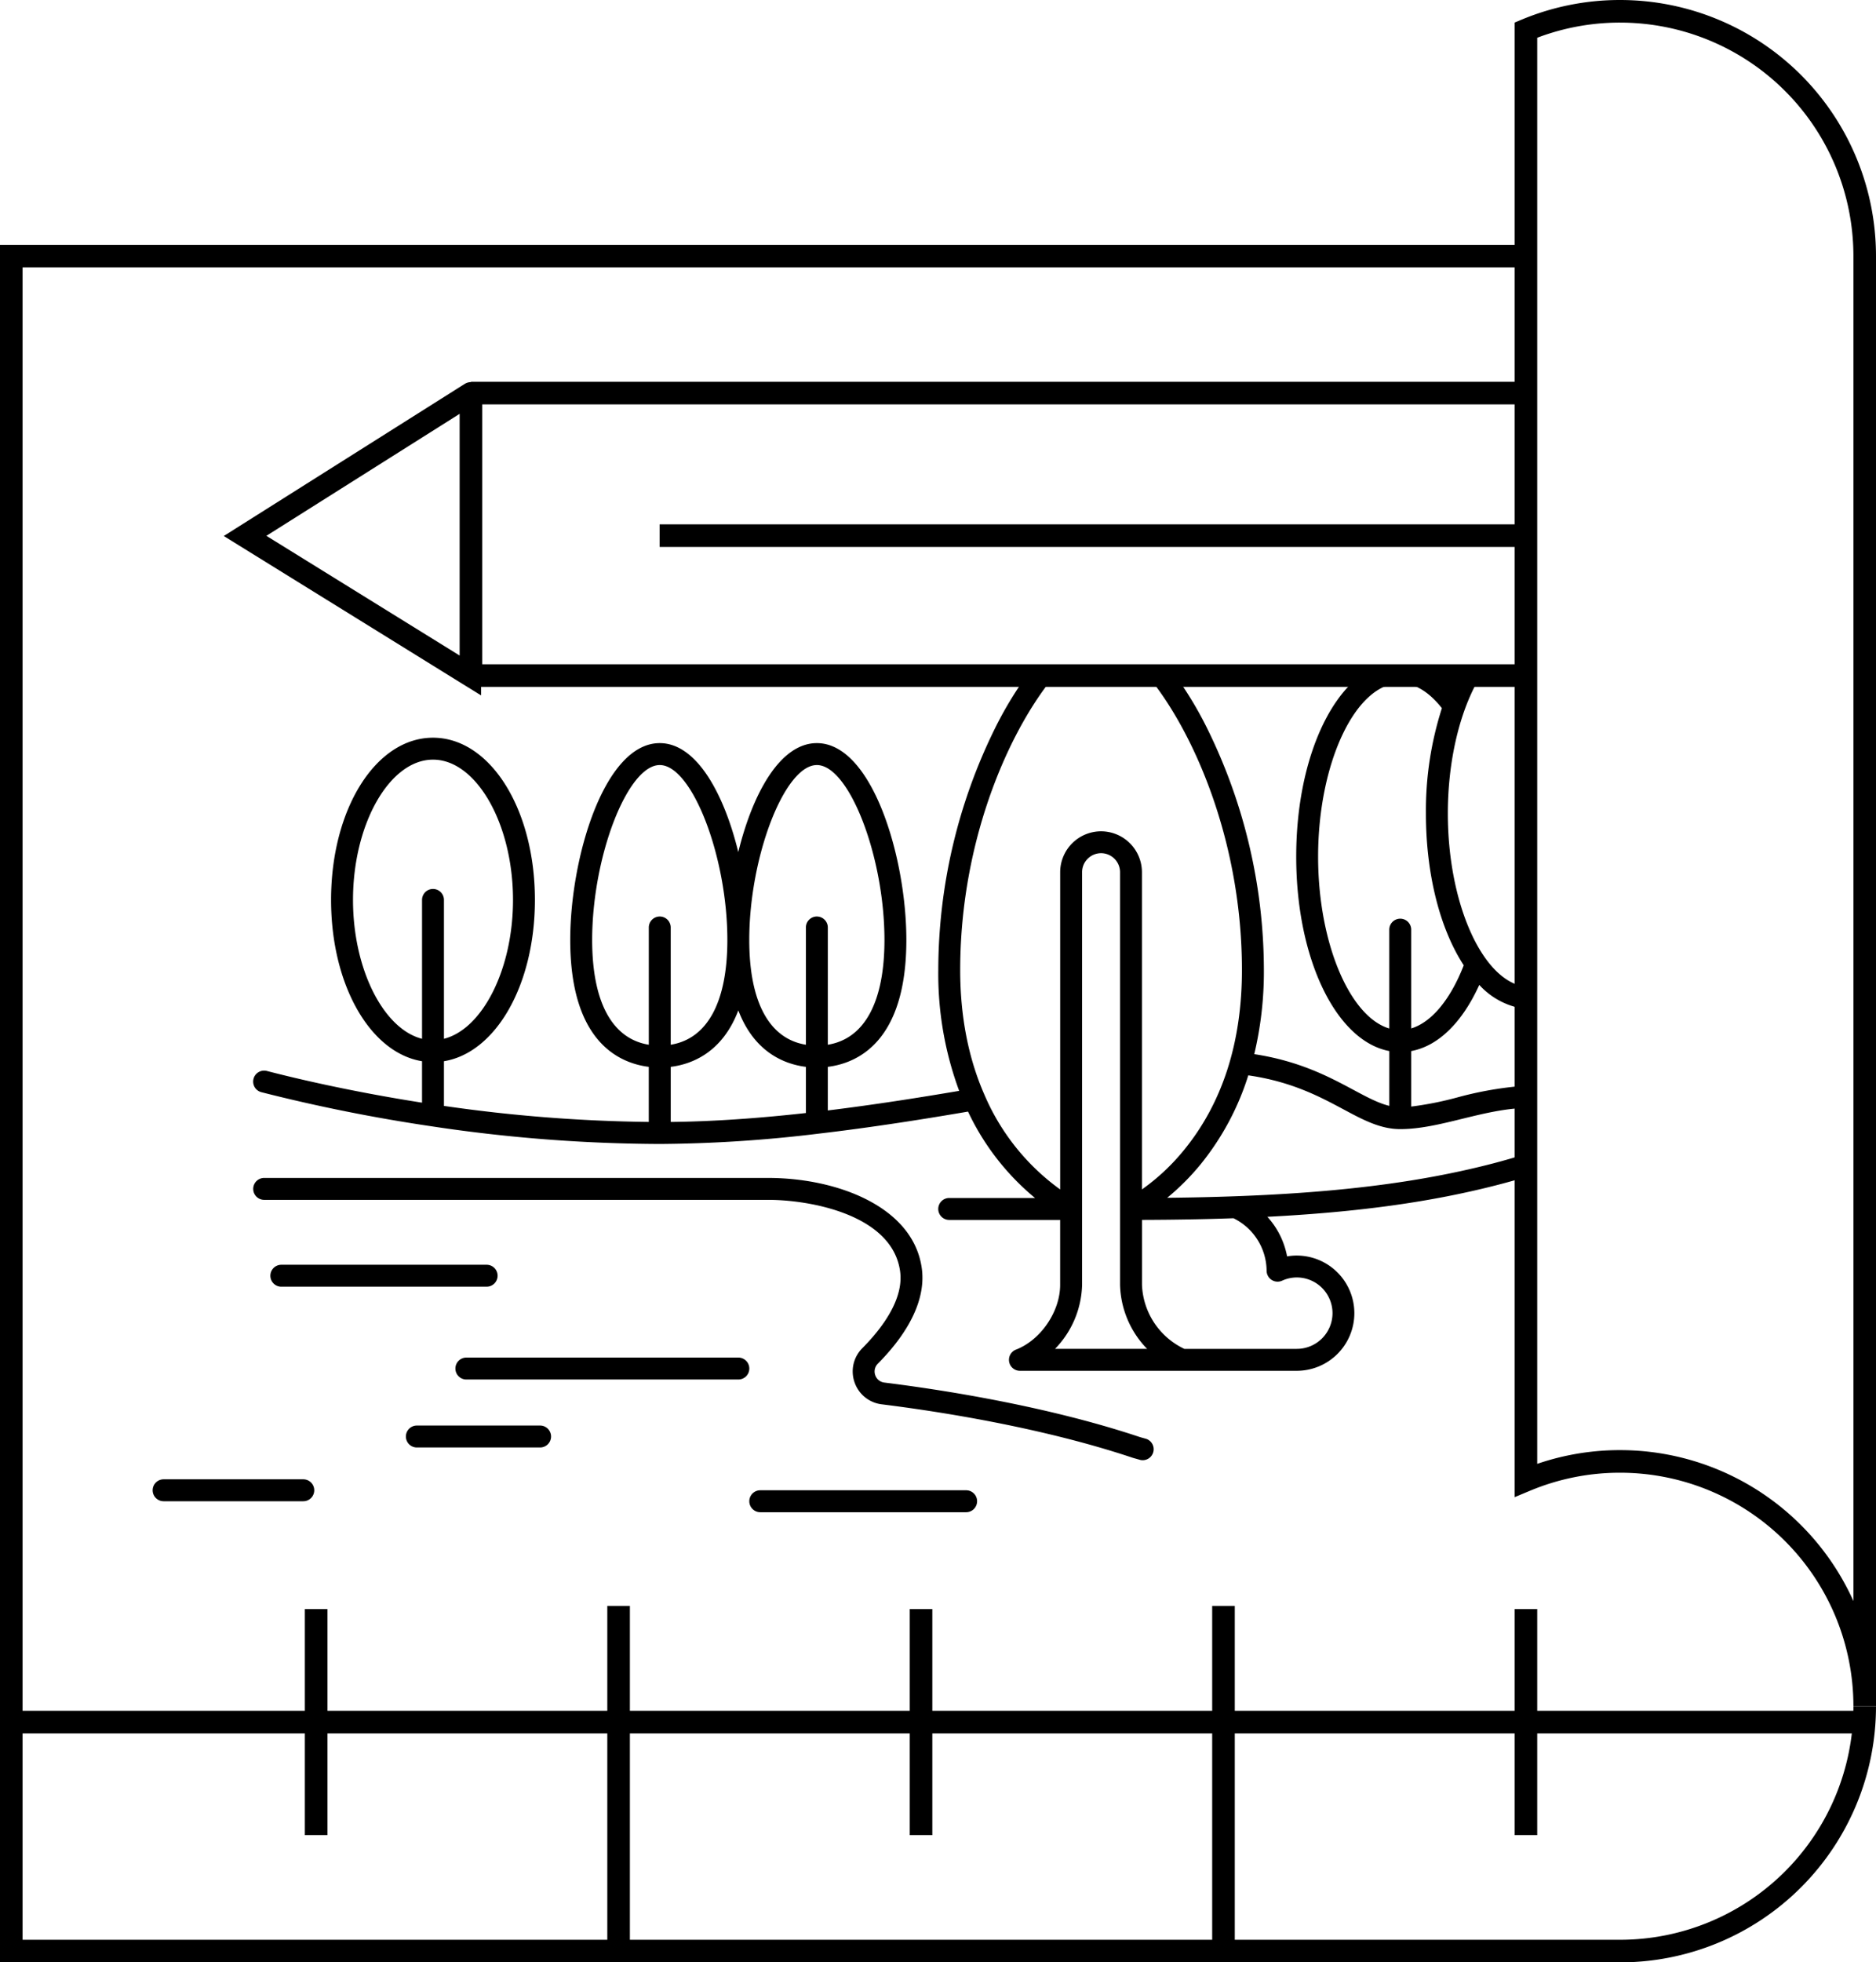 <?xml version="1.0" encoding="UTF-8"?> <svg xmlns="http://www.w3.org/2000/svg" width="498.374" height="521" viewBox="0 0 498.374 521"><g id="Icon-Landschaftsarchitektur-schwarz" transform="translate(754.393 -89.5)"><g id="Gruppe_8" data-name="Gruppe 8"><path id="Pfad_29" data-name="Pfad 29" d="M-259.019,542.5a65,65,0,0,1-65,65H-751.393v-450h402.374" fill="none" stroke="#000" stroke-miterlimit="10" stroke-width="6"></path><rect id="Rechteck_16" data-name="Rechteck 16" height="0.005" transform="translate(-349.019 97.484)" fill="none" stroke="#000" stroke-miterlimit="10" stroke-width="6"></rect><path id="Pfad_30" data-name="Pfad 30" d="M-324.019,92.5a64.8,64.8,0,0,0-25,4.989v385a64.8,64.8,0,0,1,25-4.989,65,65,0,0,1,65,65v-385A65,65,0,0,0-324.019,92.5Z" fill="none" stroke="#000" stroke-miterlimit="10" stroke-width="6"></path></g><line id="Linie_24" data-name="Linie 24" x2="492.374" transform="translate(-751.393 546.706)" fill="none" stroke="#000" stroke-miterlimit="10" stroke-width="6"></line><line id="Linie_25" data-name="Linie 25" y2="60" transform="translate(-349.019 516.706)" fill="none" stroke="#000" stroke-miterlimit="10" stroke-width="6"></line><line id="Linie_26" data-name="Linie 26" y2="91.642" transform="translate(-429.366 515.857)" fill="none" stroke="#000" stroke-miterlimit="10" stroke-width="6"></line><line id="Linie_27" data-name="Linie 27" y2="60" transform="translate(-509.712 516.706)" fill="none" stroke="#000" stroke-miterlimit="10" stroke-width="6"></line><line id="Linie_28" data-name="Linie 28" y2="91.642" transform="translate(-590.059 515.857)" fill="none" stroke="#000" stroke-miterlimit="10" stroke-width="6"></line><line id="Linie_29" data-name="Linie 29" y2="60" transform="translate(-670.406 516.706)" fill="none" stroke="#000" stroke-miterlimit="10" stroke-width="6"></line><g id="Gruppe_10" data-name="Gruppe 10"><line id="Linie_30" data-name="Linie 30" x1="230" transform="translate(-579.153 231.714)" fill="none" stroke="#000" stroke-miterlimit="10" stroke-width="6"></line><g id="Gruppe_9" data-name="Gruppe 9"><line id="Linie_31" data-name="Linie 31" x2="280" transform="translate(-629.286 193.862)" fill="none" stroke="#000" stroke-miterlimit="10" stroke-width="6"></line><line id="Linie_32" data-name="Linie 32" x1="280" transform="translate(-629.286 268.862)" fill="none" stroke="#000" stroke-miterlimit="10" stroke-width="6"></line></g><path id="Pfad_31" data-name="Pfad 31" d="M-629.324,193.955l-59.962,37.829,59.7,36.958a.2.2,0,0,0,.3-.17v-74.6A.025.025,0,0,0-629.324,193.955Z" fill="none" stroke="#000" stroke-miterlimit="10" stroke-width="6"></path></g><g id="Gruppe_11" data-name="Gruppe 11"><path id="Pfad_32" data-name="Pfad 32" d="M-684.213,408.056h0Z"></path><path id="Pfad_33" data-name="Pfad 33" d="M-449.869,471.516l-1.67-.47c-24.989-8.362-53.269-12.661-67.9-14.481a2.916,2.916,0,0,1-2.44-1.971,2.907,2.907,0,0,1,.7-3.053c8.693-8.761,12.728-17.5,11.674-25.27-2.244-16.511-22.718-24.032-40.788-24.032l-133.919-.005a2.911,2.911,0,0,0-2.912,2.911,2.915,2.915,0,0,0,2.911,2.911H-550.29c11.22,0,32.981,3.969,35.02,18.994,1.014,7.463-4.9,15.206-10.038,20.386a8.722,8.722,0,0,0-2.068,9.057,8.727,8.727,0,0,0,7.222,5.845c14.417,1.792,42.263,6.024,66.771,14.227l1.621.455a2.889,2.889,0,0,0,2.127-.1,2.9,2.9,0,0,0,1.563-1.708A2.912,2.912,0,0,0-449.869,471.516Z"></path><path id="Pfad_34" data-name="Pfad 34" d="M-625.109,431.108A2.911,2.911,0,0,0-622.2,428.2a2.912,2.912,0,0,0-2.911-2.912h-54.546a2.912,2.912,0,0,0-2.911,2.912,2.911,2.911,0,0,0,2.911,2.911Z"></path><path id="Pfad_35" data-name="Pfad 35" d="M-558.246,449.928H-630.5a2.911,2.911,0,0,0-2.912,2.911,2.911,2.911,0,0,0,2.912,2.911h72.256a2.911,2.911,0,0,0,2.912-2.911A2.911,2.911,0,0,0-558.246,449.928Z"></path><path id="Pfad_36" data-name="Pfad 36" d="M-610.907,467.975h-32.745a2.911,2.911,0,0,0-2.911,2.911,2.911,2.911,0,0,0,2.911,2.912h32.745A2.911,2.911,0,0,0-608,470.886,2.911,2.911,0,0,0-610.907,467.975Z"></path><path id="Pfad_37" data-name="Pfad 37" d="M-673.823,482.25h-37.106a2.911,2.911,0,0,0-2.911,2.911,2.915,2.915,0,0,0,2.911,2.912h37.106a2.912,2.912,0,0,0,2.912-2.912A2.912,2.912,0,0,0-673.823,482.25Z"></path><path id="Pfad_38" data-name="Pfad 38" d="M-497.731,485.161h-54.692a2.911,2.911,0,0,0-2.911,2.912,2.911,2.911,0,0,0,2.911,2.911h54.692a2.912,2.912,0,0,0,2.912-2.911A2.912,2.912,0,0,0-497.731,485.161Z"></path><path id="Pfad_39" data-name="Pfad 39" d="M-639.364,325.512a2.912,2.912,0,0,0-2.911,2.912v36.869c-10.2-2.576-18.339-18.409-18.339-36.869h0c0-20.188,9.732-37.243,21.253-37.243s21.252,17.055,21.252,37.243c0,18.46-8.14,34.292-18.344,36.869V328.424A2.911,2.911,0,0,0-639.364,325.512Zm60.241,7.319a2.911,2.911,0,0,0-2.911,2.911v31.131c-9.732-1.575-15.046-11.312-15.046-27.825h0c0-22.13,9.4-46.431,17.957-46.431s17.958,24.3,17.958,46.431c0,16.513-5.315,26.25-15.046,27.825V335.742A2.911,2.911,0,0,0-579.123,332.831ZM-540.293,385c-13.241,1.475-25.044,2.254-35.915,2.375V372.746c5.617-.7,13.685-3.783,17.958-14.992,4.272,11.206,12.341,14.293,17.957,14.992Zm2.905-52.171a2.911,2.911,0,0,0-2.911,2.911v31.132c-9.732-1.576-15.046-11.313-15.046-27.826,0-22.132,9.4-46.43,17.957-46.43h0c8.559,0,17.958,24.3,17.958,46.43,0,16.514-5.315,26.251-15.047,27.826V335.744A2.911,2.911,0,0,0-537.388,332.833Zm63.275,114.785a25.264,25.264,0,0,0,7.187-17.006l0-109.547a5.048,5.048,0,0,1,5.041-5.042,5.047,5.047,0,0,1,5.041,5.042V430.612a25.26,25.26,0,0,0,7.187,17.006Zm47.4-34.68a15.675,15.675,0,0,1,8.806,13.948h0a2.917,2.917,0,0,0,1.344,2.432,2.906,2.906,0,0,0,2.772.2,9.379,9.379,0,0,1,3.912-.854,9.489,9.489,0,0,1,9.478,9.479,9.489,9.489,0,0,1-9.478,9.479h-29.881a19.621,19.621,0,0,1-11.256-17.006V413.374C-442.381,413.348-434.308,413.206-426.716,412.938Zm59.575-145.076q-.947,1.7-1.805,3.561a24.016,24.016,0,0,0-4.342-3.561h-18.236c-10.889,6.924-18.525,26.015-18.525,49.082,0,27.243,10.65,48.96,24.734,51.608V383.1c-2.893-.7-5.913-2.313-9.494-4.229-6.431-3.445-14.322-7.659-26.382-9.5a94.418,94.418,0,0,0,2.555-22.323A145.308,145.308,0,0,0-433.8,282.677a98.475,98.475,0,0,0-9.069-14.815h-7.543c11.852,13.5,25.945,43.229,25.945,79.178,0,19.184-5.157,35.239-15.33,47.717a56.444,56.444,0,0,1-11.23,10.531V321.069a10.874,10.874,0,0,0-10.861-10.861,10.874,10.874,0,0,0-10.861,10.861v84.225a60.051,60.051,0,0,1-20.1-25.092c-4.286-9.719-6.46-20.877-6.46-33.161,0-35.95,14.091-65.675,25.943-79.179h-7.536a98.479,98.479,0,0,0-9.068,14.815,145.292,145.292,0,0,0-15.16,64.364,89.436,89.436,0,0,0,5.549,32.078c-9.915,1.679-22.114,3.631-34.9,5.2V372.745c7.961-.99,20.869-6.753,20.869-33.7,0-21.818-9.046-52.25-23.78-52.25-9.806,0-17.091,13.481-20.868,28.932-3.778-15.448-11.062-28.932-20.869-28.932-14.731,0-23.779,30.433-23.779,52.25,0,26.941,12.906,32.705,20.868,33.7v14.623a409.908,409.908,0,0,1-54.414-4.255V371.249c13.765-2.241,24.164-20.245,24.164-42.826,0-24.148-11.893-43.065-27.075-43.065s-27.076,18.917-27.076,43.065c0,22.581,10.4,40.585,24.164,42.826v11.005c-18.935-2.957-33.818-6.5-41.222-8.416a2.908,2.908,0,0,0-3.545,2.088,2.907,2.907,0,0,0,2.089,3.546h0a449.568,449.568,0,0,0,45.162,9.048,414.846,414.846,0,0,0,60.664,4.7,363.192,363.192,0,0,0,42.072-2.726c14.685-1.712,28.79-3.986,39.829-5.869a66.426,66.426,0,0,0,17.8,22.937h-22.8a2.911,2.911,0,0,0-2.912,2.911,2.911,2.911,0,0,0,2.912,2.911h29.471v17.233c0,7.1-5.154,14.659-11.735,17.2a2.912,2.912,0,0,0-1.813,3.249,2.914,2.914,0,0,0,2.863,2.378l73.544,0a15.316,15.316,0,0,0,15.3-15.3,15.316,15.316,0,0,0-15.3-15.3,15.16,15.16,0,0,0-2.569.217,21.524,21.524,0,0,0-5.239-10.506c24.54-1.258,43.9-3.994,61.38-8.527,2.442-.633,4.869-1.317,7.292-2.035v-6.1c-2.909.889-5.823,1.736-8.756,2.5-22.868,5.931-49.128,8.724-86.529,9.118a63.737,63.737,0,0,0,8.811-8.809A71.209,71.209,0,0,0-422.775,375c11.5,1.645,19.061,5.7,25.213,8.988h0c5.294,2.837,9.865,5.286,15.154,5.286s10.712-1.325,16.436-2.73c5.53-1.357,11.239-2.74,16.953-2.9l-1.837-5.753a94.481,94.481,0,0,0-16.5,3h0a88.779,88.779,0,0,1-12.14,2.4V368.553c7.148-1.32,13.517-7.512,18.086-17.565a20.083,20.083,0,0,0,10.557,6.1V351.1c-10.511-3.11-18.912-22.731-18.912-45.618,0-15.333,3.774-29.2,9.424-37.618Zm1.6,77.92c-3.568,9.164-8.6,15.154-13.958,16.768V336.318a2.911,2.911,0,0,0-2.911-2.911,2.911,2.911,0,0,0-2.912,2.911v26.245c-10.51-3.112-18.909-22.73-18.909-45.618h0c0-24.966,9.994-46.059,21.822-46.059,4.714,0,8.5,3.373,11.063,6.635a88.862,88.862,0,0,0-4.242,27.962C-375.587,321.921-371.709,336.344-365.541,345.782Z"></path></g></g></svg> 